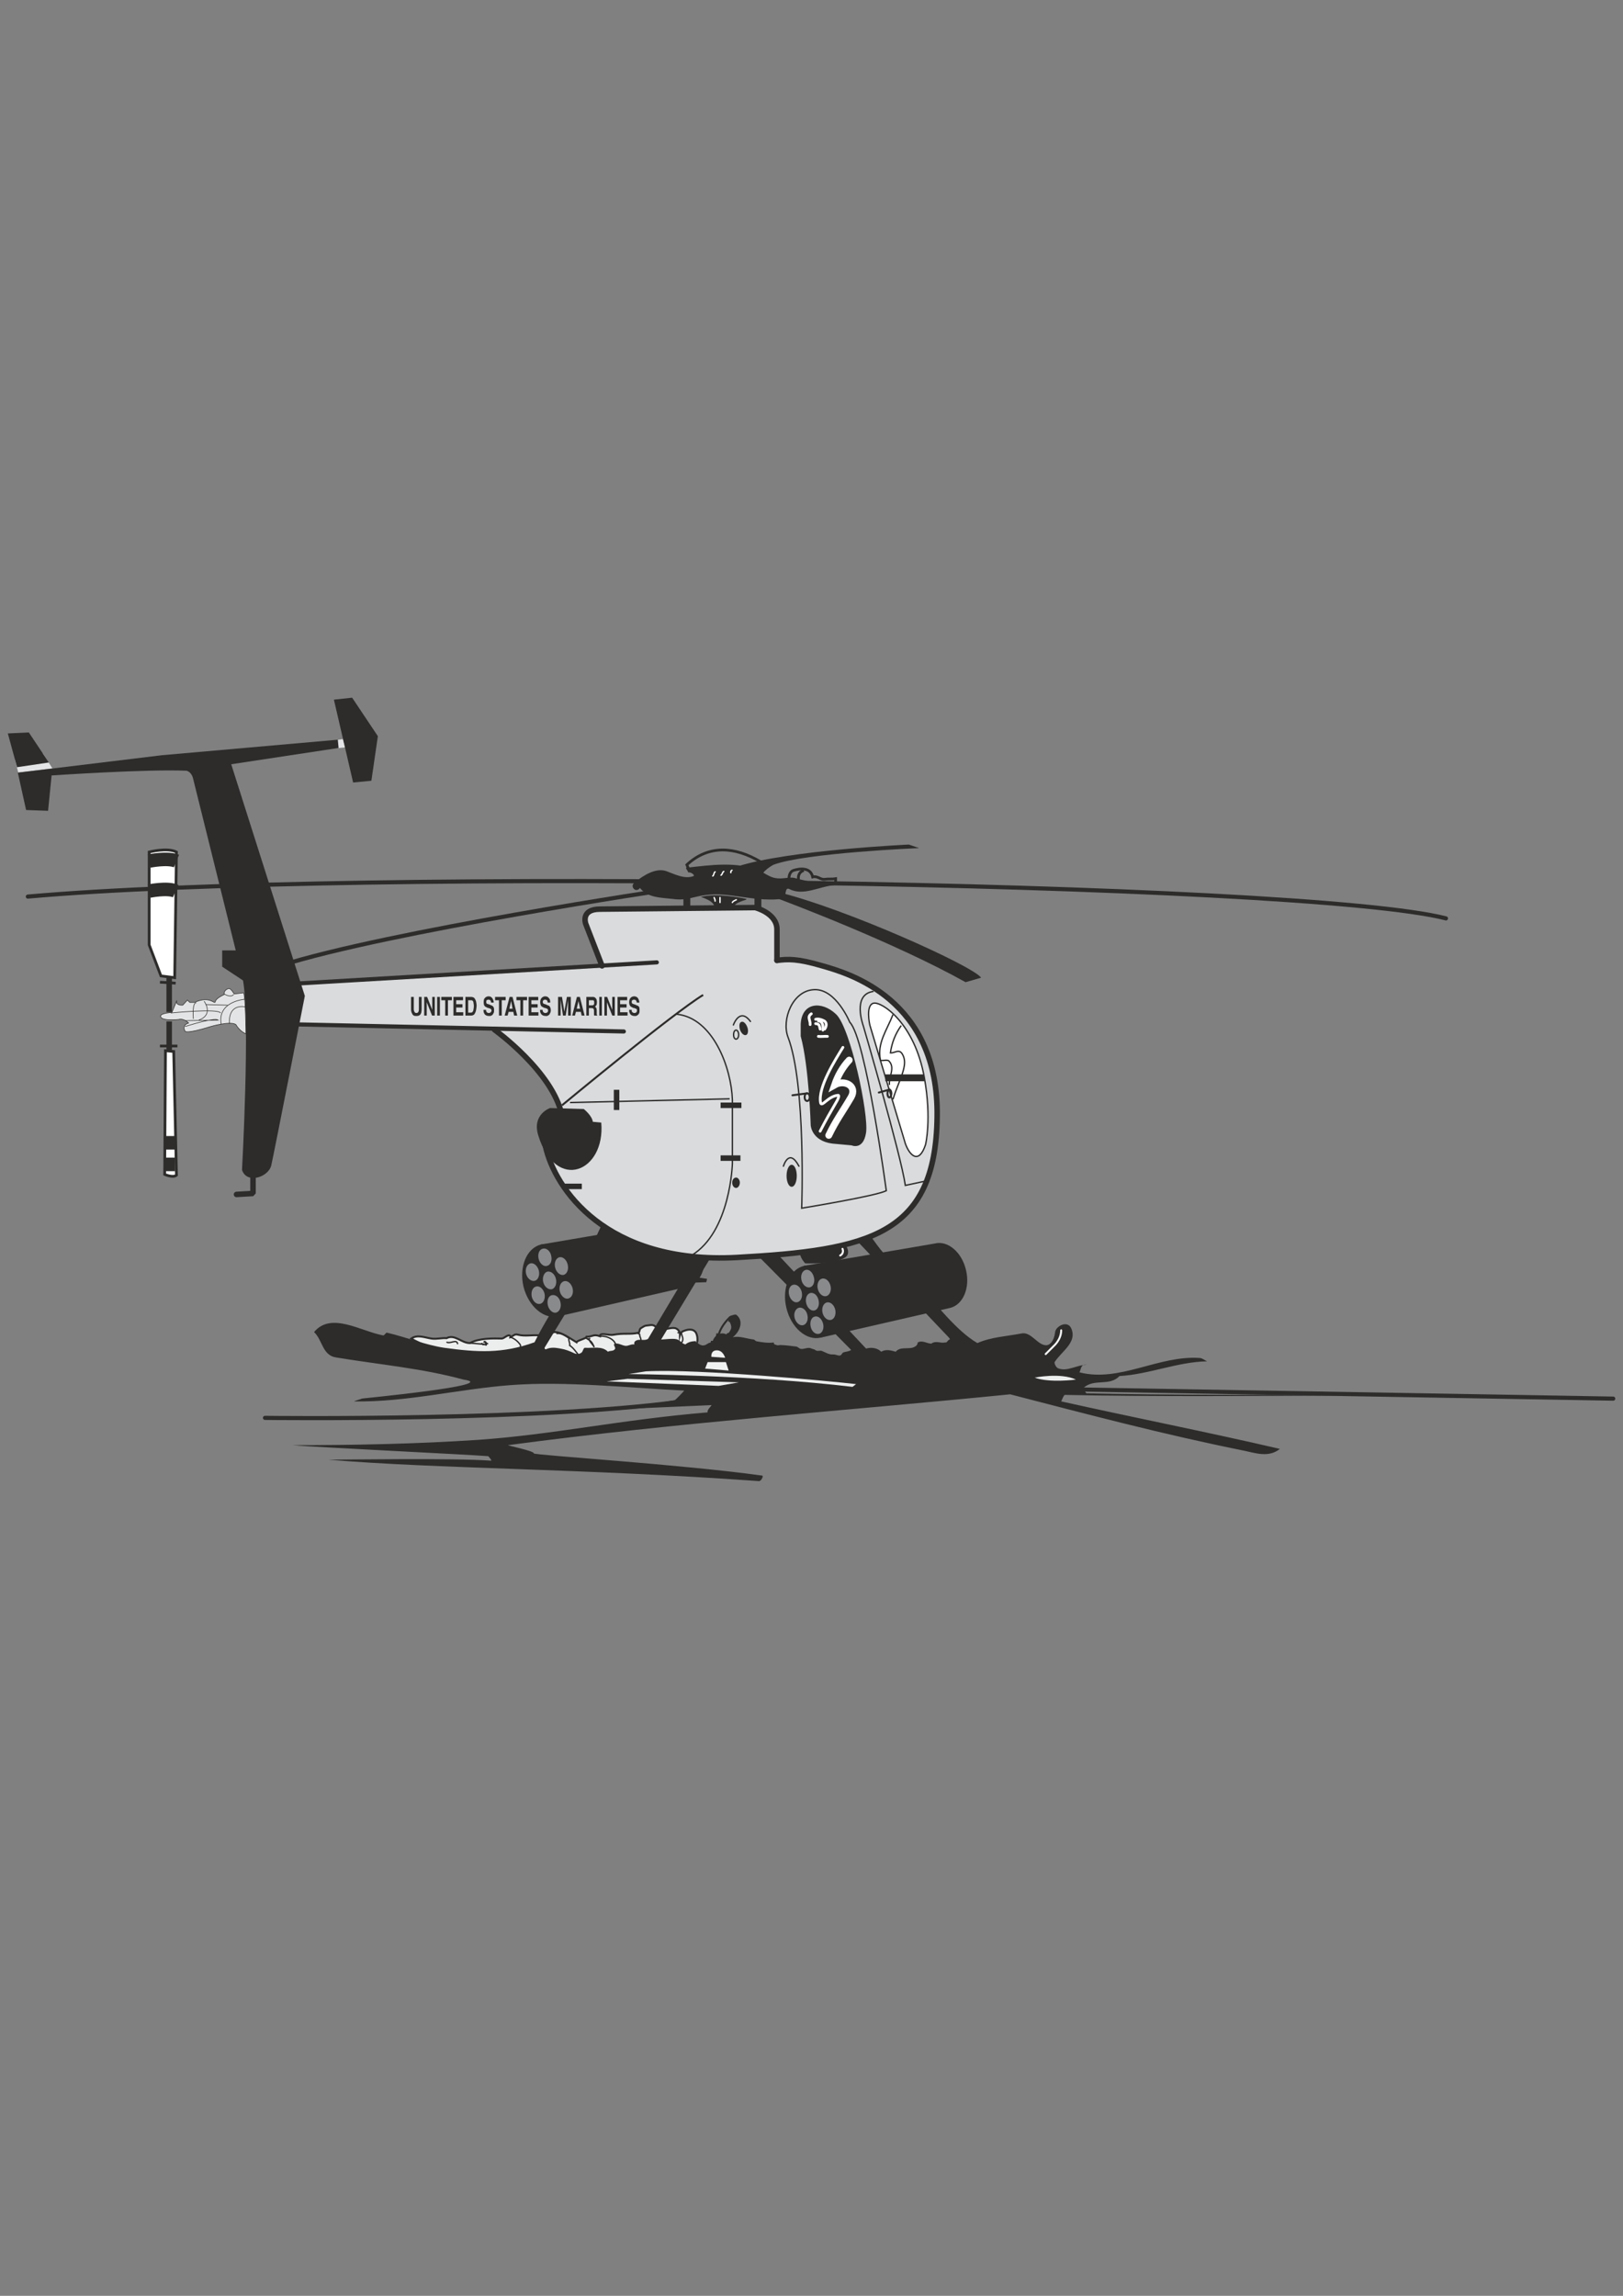 <?xml version="1.0" encoding="utf-8"?>
<!-- Created by UniConvertor 2.0rc4 (https://sk1project.net/) -->
<svg xmlns="http://www.w3.org/2000/svg" height="841.89pt" viewBox="0 0 595.276 841.89" width="595.276pt" version="1.1" xmlns:xlink="http://www.w3.org/1999/xlink" id="67e8fb1e-f606-11ea-9bac-dcc15c148e23">

<rect x="0" y="0" width="595.276" height="841.89" fill="#808080" stroke="none"/>

<g>
	<path style="fill:#e3e4e5;" d="M 123.758,271.329 L 125.774,271.041 126.566,274.065 123.902,274.353 123.758,271.329 Z" />
	<g>
		<path style="fill:#2d2c2b;" d="M 204.758,482.721 C 210.014,481.353 212.894,474.513 211.094,467.241 209.438,459.969 203.75,455.145 198.422,456.369 193.166,457.665 190.286,464.577 192.014,471.849 193.814,479.049 199.502,483.945 204.758,482.721 L 204.758,482.721 Z" />
		<path style="fill:#2d2c2b;" d="M 198.422,456.369 L 246.518,448.161 C 251.27,447.009 256.382,451.401 257.966,457.953 259.55,464.433 256.958,470.697 252.206,471.849 L 204.758,482.721 198.422,456.369 Z" />
	</g>
	<path style="fill:#898a8c;" d="M 202.382,472.785 C 203.606,472.425 204.326,470.769 203.894,468.969 203.462,467.169 202.094,466.089 200.798,466.305 199.574,466.593 198.854,468.321 199.214,470.049 199.646,471.849 201.014,473.001 202.382,472.785 L 202.382,472.785 Z" />
	<path style="fill:#898a8c;" d="M 200.582,464.217 C 201.95,463.929 202.598,462.273 202.166,460.473 201.806,458.745 200.438,457.593 199.142,457.881 197.774,458.169 197.126,459.825 197.558,461.625 197.99,463.353 199.358,464.577 200.582,464.217 L 200.582,464.217 Z" />
	<path style="fill:#898a8c;" d="M 206.702,467.529 C 207.998,467.169 208.646,465.513 208.214,463.713 207.782,461.913 206.414,460.761 205.19,461.049 203.894,461.337 203.174,463.065 203.606,464.793 204.038,466.593 205.406,467.745 206.702,467.529 L 206.702,467.529 Z" />
	<path style="fill:#898a8c;" d="M 198.134,478.113 C 199.43,477.825 200.078,476.097 199.718,474.369 199.286,472.641 197.918,471.417 196.622,471.777 195.326,472.065 194.678,473.721 195.038,475.521 195.47,477.249 196.838,478.473 198.134,478.113 L 198.134,478.113 Z" />
	<path style="fill:#898a8c;" d="M 196.118,469.689 C 197.342,469.401 198.062,467.673 197.63,465.945 197.198,464.217 195.83,462.993 194.534,463.281 193.31,463.641 192.518,465.225 192.95,467.097 193.382,468.825 194.822,469.977 196.118,469.689 L 196.118,469.689 Z" />
	<path style="fill:#d9dbdc;" d="M 109.07,361.041 L 107.846,375.729 181.142,377.529 C 185.102,377.529 203.75,398.409 205.478,406.689 L 201.158,424.761 C 205.91,441.321 229.814,467.241 285.83,459.969 322.694,455.145 333.998,451.761 341.846,427.425 344.438,419.217 350.918,372.345 310.094,357.153 310.094,357.153 294.974,350.601 284.966,352.329 L 284.966,340.593 C 284.966,336.273 278.486,332.817 274.958,332.817 L 219.806,334.113 C 215.486,334.113 213.326,335.841 215.054,340.161 L 221.102,354.057 109.07,361.041 Z" />
	<path style="fill:#ffffff;" d="M 320.75,367.953 C 317.942,368.169 317.942,372.057 319.886,378.609 321.83,385.161 331.334,417.921 331.334,417.921 333.278,423.465 337.238,428.073 339.83,418.353 342.422,408.633 339.398,373.209 320.75,367.953 L 320.75,367.953 Z" />
	<g>
		<path style="fill:#e3e4e5;" d="M 15.758,276.297 L 19.214,281.769 6.686,283.281 5.534,278.673 15.758,276.297 Z" />
		<path style="fill:#2d2c2b;" d="M 6.254,281.337 L 17.918,279.609 10.574,268.593 2.87,268.953 6.254,281.337 Z" />
		<path style="fill:#2d2c2b;" d="M 6.542,283.353 L 9.566,297.033 17.63,297.321 18.926,284.361 C 18.926,284.361 53.99,281.985 68.39,282.633 68.39,282.633 70.118,282.921 70.766,285.297 L 86.462,348.513 81.494,348.513 81.494,354.489 89.126,359.529 C 91.79,373.857 88.766,429.009 88.766,429.009 90.494,434.337 98.486,431.673 99.494,427.353 100.502,422.961 111.806,365.217 111.806,365.217 L 84.806,280.257 124.19,274.281 123.902,271.257 59.39,276.945 6.542,283.353 Z" />
		<path style="fill:#2d2c2b;" d="M 122.462,256.569 L 129.518,286.953 136.214,286.305 138.59,269.961 129.158,255.849 122.462,256.569 Z" />
		<path style="fill:#2d2c2b;" d="M 201.734,406.329 L 214.118,406.689 C 214.118,406.689 217.142,409.065 217.43,411.369 L 220.526,411.657 C 222.11,429.657 203.894,437.433 197.414,416.337 195.038,408.633 201.734,406.329 201.734,406.329 L 201.734,406.329 Z" />
		<path style="stroke-miterlimit:10.433;stroke:#2d2c2b;stroke-width:1.512;stroke-linecap:round;fill:none;" d="M 10.214,328.785 C 130.598,318.129 478.142,323.385 530.342,336.777" />
		<path style="stroke-miterlimit:10.433;stroke:#2d2c2b;stroke-width:1.512;stroke-linecap:round;fill:none;" d="M 102.518,354.201 C 142.55,341.457 245.582,326.121 245.582,326.121" />
		<path style="stroke-miterlimit:10.433;stroke:#2d2c2b;stroke-width:1.512;stroke-linecap:round;fill:none;" d="M 377.846,509.217 L 591.686,512.889" />
		<path style="stroke-miterlimit:10.433;stroke:#2d2c2b;stroke-width:1.512;stroke-linecap:round;fill:none;" d="M 254.87,513.249 C 202.742,521.313 97.19,519.945 97.19,519.945" />
		<path style="stroke-miterlimit:10.433;stroke:#2d2c2b;stroke-width:1.512;stroke-linecap:round;fill:none;" d="M 105.182,360.897 L 240.902,352.905" />
		<path style="stroke-miterlimit:10.433;stroke:#2d2c2b;stroke-width:1.512;stroke-linecap:round;fill:none;" d="M 105.83,375.585 L 228.806,378.249" />
		<path style="stroke-miterlimit:10.433;stroke:#2d2c2b;stroke-width:2.016;stroke-linecap:round;fill:none;" d="M 220.814,354.201 L 214.838,338.793 C 214.838,338.793 212.822,333.393 220.094,333.393 L 276.974,332.817 C 276.974,332.817 284.966,334.833 284.966,340.809 L 284.966,352.185" />
		<path style="stroke-miterlimit:10.433;stroke:#2d2c2b;stroke-width:2.016;stroke-linecap:round;fill:none;" d="M 284.966,352.185 C 288.998,351.681 292.382,351.465 301.67,354.201 310.958,356.865 344.438,366.225 343.718,409.641 343.142,453.057 318.518,458.457 270.278,461.121 222.11,463.713 203.39,435.633 200.078,420.369" />
		<path style="stroke-miterlimit:10.433;stroke:#2d2c2b;stroke-width:2.016;stroke-linecap:round;fill:none;" d="M 206.126,409.065 C 202.742,392.937 181.358,377.601 181.358,377.601" />
		<path style="fill:#2d2c2b;" d="M 232.694,323.673 C 231.83,324.393 231.758,325.473 232.766,326.193 233.342,326.553 234.206,326.409 234.71,325.617 237.59,329.289 242.486,329.145 246.734,329.649 254.006,330.729 255.878,326.769 268.118,328.353 274.67,329.217 280.79,330.441 287.126,329.577 288.566,329.433 287.558,324.969 289.574,326.049 294.758,328.713 300.806,324.897 306.134,324.609 301.022,323.961 296.27,323.313 291.374,321.945 289.718,321.513 286.838,322.449 284.534,322.017 282.374,321.729 280.142,320.001 278.558,319.281 270.35,315.825 260.846,317.193 251.774,318.201 251.198,318.201 252.278,319.209 252.422,319.929 253.286,319.641 255.158,321.009 254.294,321.297 251.054,322.449 247.67,320.649 244.502,319.497 240.686,318.057 236.006,320.937 232.694,323.673 L 232.694,323.673 Z" />
		<path style="fill:#2d2c2b;" d="M 257.102,328.929 C 259.118,329.649 262.43,330.801 262.07,333.321 264.446,333.321 266.75,333.321 269.054,333.321 268.694,330.441 275.462,330.009 273.446,329.577 261.926,327.273 257.102,328.929 257.102,328.929 L 257.102,328.929 Z" />
		<path style="fill:#2d2c2b;" d="M 270.566,317.697 C 289.358,311.721 333.35,309.705 333.35,309.705 L 337.094,311.001 C 337.094,311.001 295.334,312.729 283.67,317.121 283.67,317.121 279.278,319.425 279.278,321.729 L 270.566,317.697 Z" />
		<path style="fill:#2d2c2b;" d="M 285.326,327.129 C 309.95,333.105 356.822,354.201 359.846,358.521 L 354.158,360.177 C 328.382,345.777 289.646,331.089 282.374,328.425 L 285.326,327.129 Z" />
		<path style="stroke:#2d2c2b;stroke-width:2.52;stroke-miterlimit:10.433;fill:none;" d="M 277.982,327.417 L 277.982,333.825" />
		<path style="stroke:#2d2c2b;stroke-width:2.52;stroke-miterlimit:10.433;fill:none;" d="M 251.918,327.129 L 251.918,333.105" />
		<path style="stroke:#2d2c2b;stroke-width:1.008;stroke-miterlimit:10.433;fill:none;" d="M 306.494,323.889 C 306.494,323.385 306.494,322.809 306.494,322.233 305.198,322.449 303.83,322.233 302.462,322.449 300.878,322.665 299.87,321.081 298.07,321.585 297.278,317.985 293.39,318.417 290.942,319.209 289.862,319.569 289.07,321.297 289.502,322.953" />
		<path style="stroke:#2d2c2b;stroke-width:1.008;stroke-miterlimit:10.433;fill:none;" d="M 294.83,319.209 C 293.246,319.569 292.598,321.153 292.886,322.593" />
		<path style="stroke:#2d2c2b;stroke-width:1.008;stroke-miterlimit:10.433;fill:none;" d="M 278.99,316.041 C 269.558,310.425 259.91,309.705 251.918,317.121 L 252.566,318.705" />
		<path style="fill:none;" d="M 90.278,379.113 C 88.622,378.825 87.038,377.601 86.966,375.729 83.87,376.089 80.63,375.081 77.606,376.377 78.182,376.737 77.822,377.313 77.966,377.745 77.822,377.169 78.182,376.161 77.678,376.233 74.726,376.881 71.414,378.105 69.182,378.609 67.886,378.897 66.662,376.089 68.894,374.793 65.87,371.985 62.054,375.369 58.958,373.281 58.742,373.137 58.67,371.841 59.174,371.913 64.142,372.633 63.926,368.817 64.574,366.369 64.43,367.305 65.366,367.665 65.654,368.313 65.726,368.457 66.302,368.241 66.518,368.457 66.734,368.601 66.662,369.249 66.518,369.321 65.798,369.609 64.79,369.393 63.926,369.393" />
		<path style="fill:none;" d="M 62.558,371.409 C 63.854,371.697 66.662,371.985 66.806,371.913 67.238,371.697 66.446,370.761 66.59,370.041" />
		<path style="fill:none;" d="M 65.222,372.777 C 65.222,373.065 65.222,373.353 65.222,373.785" />
		<path style="fill:none;" d="M 66.878,368.673 C 67.598,368.025 67.886,367.089 68.606,366.369 69.614,369.249 73.07,366.441 74.438,367.089 76.31,368.025 76.238,371.409 75.23,372.777 73.574,375.009 70.046,373.713 67.238,374.073" />
		<path style="fill:none;" d="M 67.598,371.193 C 70.334,370.977 72.782,370.257 75.59,371.049 75.446,371.049 75.374,371.049 75.302,371.049 77.678,371.049 79.622,371.409 81.566,371.409" />
		<path style="fill:none;" d="M 71.558,368.097 C 70.622,370.041 70.982,372.273 70.91,374.361" />
		<path style="fill:none;" d="M 68.246,376.377 C 68.39,376.017 68.822,375.585 68.894,375.585 72.278,375.513 75.374,374.145 78.614,374.073 78.974,374.073 78.974,375.729 78.974,376.737" />
		<path style="fill:none;" d="M 81.278,375.729 C 79.766,369.969 84.158,366.513 89.63,366.729" />
		<path style="fill:none;" d="M 89.99,369.105 C 85.886,367.881 83.006,372.561 84.302,376.089" />
		<path style="fill:none;" d="M 80.99,374.073 C 78.902,374.217 76.958,373.497 74.87,373.785" />
		<path style="fill:none;" d="M 83.942,368.385 C 80.99,368.385 77.966,368.385 74.87,368.385" />
		<path style="fill:none;" d="M 88.982,364.065 C 88.118,364.065 86.822,363.777 86.462,364.209 85.886,365.001 86.318,366.513 86.318,367.665" />
		<path style="fill:none;" d="M 85.67,363.993 C 86.03,361.833 81.71,362.553 81.998,364.713 83.222,364.281 85.382,365.865 85.67,363.993" />
		<path style="fill:none;" d="M 82.286,365.361 C 80.198,365.505 78.47,366.945 77.606,368.673" />
		<path style="fill:none;" d="M 78.974,367.089 C 77.246,367.665 75.878,366.729 74.294,366.873" />
		<path style="stroke:#2d2c2b;stroke-width:1.008;stroke-miterlimit:10.433;fill:#ffffff;" d="M 54.71,312.441 C 54.71,312.441 61.406,310.713 64.718,312.441 L 64.07,358.521 59.03,357.873 54.71,346.497 54.71,312.441 Z" />
		<path style="stroke:#2d2c2b;stroke-width:1.008;stroke-miterlimit:10.433;fill:none;" d="M 58.67,360.177 L 64.43,360.537" />
		<path style="stroke:#2d2c2b;stroke-width:1.008;stroke-miterlimit:10.433;fill:none;" d="M 58.67,383.577 L 65.078,383.577" />
		<path style="stroke:#2d2c2b;stroke-width:1.008;stroke-miterlimit:10.433;fill:#ffffff;" d="M 60.686,385.305 L 60.398,430.665 C 60.398,430.665 63.422,432.033 64.718,430.953 L 63.71,385.593 60.686,385.305 Z" />
		<path style="stroke:#2d2c2b;stroke-width:2.016;stroke-miterlimit:10.433;fill:none;" d="M 62.054,358.161 L 62.054,371.121" />
		<path style="stroke:#2d2c2b;stroke-width:2.016;stroke-miterlimit:10.433;fill:none;" d="M 62.054,374.577 L 62.054,385.305" />
		<path style="stroke:#2d2c2b;stroke-width:4.968;stroke-miterlimit:10.433;fill:none;" d="M 54.71,315.753 C 54.71,315.753 61.406,314.385 64.718,315.753" />
		<path style="stroke:#2d2c2b;stroke-width:4.968;stroke-miterlimit:10.433;fill:none;" d="M 54.71,326.769 C 54.71,326.769 61.406,325.401 64.43,326.769" />
		<path style="stroke:#2d2c2b;stroke-width:4.968;stroke-miterlimit:10.433;fill:none;" d="M 60.686,426.993 L 64.214,426.993" />
		<path style="stroke:#2d2c2b;stroke-width:4.968;stroke-miterlimit:10.433;fill:none;" d="M 60.902,419.073 L 64.43,419.073" />
		<path style="stroke-linejoin:bevel;stroke:#2d2c2b;stroke-linecap:round;stroke-miterlimit:10.433;stroke-width:2.016;fill:none;" d="M 92.798,429.657 L 92.798,437.649 86.75,438.009" />
		<path style="stroke:#2d2c2b;stroke-width:2.016;stroke-miterlimit:10.433;fill:none;" d="M 206.702,435.057 L 213.398,435.057" />
		<path style="stroke:#2d2c2b;stroke-width:2.016;stroke-miterlimit:10.433;fill:none;" d="M 226.142,399.633 L 226.142,407.049" />
		<path style="stroke:#2d2c2b;stroke-width:2.016;stroke-miterlimit:10.433;fill:none;" d="M 264.302,405.321 L 271.934,405.321" />
		<path style="stroke:#2d2c2b;stroke-width:2.016;stroke-miterlimit:10.433;fill:none;" d="M 264.302,424.689 L 271.574,424.689" />
		<path style="stroke:#2d2c2b;stroke-width:0.72;stroke-miterlimit:10.433;fill:none;" d="M 206.126,405.321 C 206.126,405.321 246.878,371.553 257.894,364.857" />
		<path style="stroke:#2d2c2b;stroke-width:0.504;stroke-miterlimit:10.433;fill:none;" d="M 248.174,371.913 C 261.566,373.281 268.262,391.641 268.622,403.377 L 268.622,426.633 C 268.622,426.633 267.974,451.761 253.574,460.401" />
		<path style="stroke:#2d2c2b;stroke-width:0.504;stroke-miterlimit:10.433;fill:none;" d="M 209.078,404.313 L 267.614,402.945" />
		<path style="stroke:#2d2c2b;stroke-width:0.504;stroke-miterlimit:10.433;fill:none;" d="M 294.038,443.049 C 294.038,443.049 321.038,438.657 325.07,436.641 325.07,436.641 317.582,380.769 311.678,374.865 311.678,374.865 306.638,362.553 298.646,362.913 290.654,363.201 286.622,373.929 288.998,380.265 295.694,397.689 294.038,443.049 294.038,443.049 L 294.038,443.049 Z" />
		<path style="stroke:#2d2c2b;stroke-width:0.504;stroke-miterlimit:10.433;fill:none;" d="M 339.758,433.041 L 332.054,434.697 C 330.398,423.321 316.646,376.233 316.646,376.233 316.646,376.233 312.326,364.569 320.39,363.561" />
		<path style="stroke:#2d2c2b;stroke-width:0.504;stroke-miterlimit:10.433;fill:none;" d="M 332.054,419.361 L 319.022,375.873 C 319.022,375.873 317.366,368.601 320.39,367.881 323.342,367.161 335.51,375.153 339.038,395.241 341.774,410.361 339.47,419.721 339.47,419.721 337.094,426.993 333.71,423.969 332.054,419.361 L 332.054,419.361 Z" />
		<path style="stroke:#2d2c2b;stroke-width:0.504;stroke-miterlimit:10.433;fill:none;" d="M 327.518,372.057 C 325.358,377.673 321.614,382.497 322.91,388.689 323.054,389.265 325.358,388.401 326.006,389.049 328.454,391.497 325.934,394.809 326.222,397.833" />
		<path style="stroke:#2d2c2b;stroke-width:0.504;stroke-miterlimit:10.433;fill:none;" d="M 330.542,376.089 C 328.382,379.113 327.086,382.425 326.582,386.097 328.166,386.241 329.678,384.513 330.902,386.457 332.126,388.401 331.838,390.489 331.334,392.433 330.326,396.105 328.742,398.985 327.518,403.161" />
		<path style="stroke:#2d2c2b;stroke-width:2.52;stroke-miterlimit:10.433;fill:none;" d="M 324.71,395.241 L 339.038,395.241" />
		<path style="fill:#2d2c2b;" d="M 293.678,379.977 C 296.702,390.993 297.35,412.665 297.35,412.665 297.35,412.665 297.638,418.353 305.27,419.361 L 312.326,420.009 C 312.326,420.009 316.646,421.953 317.654,415.329 318.662,408.633 311.966,376.881 306.638,371.913 301.31,366.873 294.038,367.593 293.678,375.585 L 293.678,379.977 Z" />
		<path style="stroke-miterlimit:10.433;stroke:#ffffff;stroke-width:2.52;stroke-linecap:round;fill:none;" d="M 311.462,388.761 C 309.086,391.281 307.286,394.449 306.134,397.833 309.806,395.745 314.486,398.265 312.182,402.297 308.942,407.841 306.71,410.649 303.974,416.337" />
		<path style="stroke-miterlimit:10.433;stroke:#ffffff;stroke-width:1.008;stroke-linecap:round;fill:none;" d="M 309.158,384.081 C 306.206,388.905 300.014,398.625 300.95,404.313 301.31,406.329 303.686,401.937 307.358,401.649 308.006,401.577 307.358,403.017 306.998,403.665 304.694,407.625 302.822,410.865 300.806,414.825" />
		<path style="stroke-miterlimit:10.433;stroke:#ffffff;stroke-width:1.008;stroke-linecap:round;fill:none;" d="M 297.566,371.769 C 295.91,372.921 297.278,374.145 297.134,375.729" />
		<path style="stroke-miterlimit:10.433;stroke:#ffffff;stroke-width:1.008;stroke-linecap:round;fill:none;" d="M 299.15,373.785 C 300.158,373.497 301.238,373.857 302.102,374.289 303.326,374.793 303.254,376.305 302.462,377.385" />
		<path style="stroke-miterlimit:10.433;stroke:#ffffff;stroke-width:1.008;stroke-linecap:round;fill:none;" d="M 300.158,380.049 C 301.238,380.193 302.318,379.977 303.47,380.049" />
		<path style="stroke-miterlimit:10.433;stroke:#ffffff;stroke-width:1.008;stroke-linecap:round;fill:none;" d="M 300.806,377.385 C 300.518,376.305 300.662,375.441 299.15,375.369" />
		<path style="stroke-miterlimit:10.433;stroke:#ffffff;stroke-width:1.008;stroke-linecap:round;fill:none;" d="M 300.158,374.361 C 301.958,374.577 301.886,376.377 301.814,377.745" />
		<path style="fill:#2d2c2b;" d="M 273.662,379.545 C 274.31,379.329 274.598,378.033 274.094,376.665 273.59,375.297 272.654,374.433 271.934,374.721 271.142,374.937 270.998,376.233 271.43,377.673 271.934,378.969 272.87,379.833 273.662,379.545 L 273.662,379.545 Z" />
		<path style="fill:#2d2c2b;" d="M 290.366,435.201 C 291.446,435.201 292.238,433.401 292.238,431.169 292.238,429.009 291.446,427.137 290.366,427.137 289.286,427.137 288.494,429.009 288.494,431.169 288.494,433.401 289.286,435.201 290.366,435.201 L 290.366,435.201 Z" />
		<path style="fill:#2d2c2b;" d="M 269.99,435.633 C 270.71,435.633 271.358,434.697 271.358,433.689 271.358,432.681 270.71,431.817 269.99,431.817 269.126,431.817 268.55,432.681 268.55,433.689 268.55,434.697 269.126,435.633 269.99,435.633 L 269.99,435.633 Z" />
		<path style="stroke-miterlimit:10.433;stroke:#2d2c2b;stroke-width:0.504;stroke-linecap:round;fill:none;" d="M 268.982,375.873 C 268.982,375.873 271.286,369.249 275.246,374.577" />
		<path style="stroke-miterlimit:10.433;stroke:#2d2c2b;stroke-width:0.504;stroke-linecap:round;fill:none;" d="M 287.342,427.641 C 287.342,427.641 289.358,420.729 293.03,427.641" />
		<path style="stroke-miterlimit:10.433;stroke:#2d2c2b;stroke-width:0.504;stroke-linecap:round;fill:none;" d="M 269.99,381.057 C 270.494,381.057 270.926,380.337 270.926,379.473 270.926,378.537 270.494,377.745 269.99,377.745 269.414,377.745 269.054,378.537 269.054,379.473 269.054,380.337 269.414,381.057 269.99,381.057 L 269.99,381.057 Z" />
		<path style="stroke-miterlimit:10.433;stroke:#2d2c2b;stroke-width:0.72;stroke-linecap:round;fill:none;" d="M 296.054,403.737 C 296.558,403.737 296.99,403.089 296.99,402.369 296.99,401.505 296.558,400.929 296.054,400.929 295.478,400.929 295.118,401.505 295.118,402.369 295.118,403.089 295.478,403.737 296.054,403.737 L 296.054,403.737 Z" />
		<path style="stroke-miterlimit:10.433;stroke:#2d2c2b;stroke-width:0.72;stroke-linecap:round;fill:none;" d="M 326.222,402.441 C 326.582,402.441 326.942,401.793 326.942,401.001 326.942,400.209 326.582,399.561 326.222,399.561 325.79,399.561 325.502,400.209 325.502,401.001 325.502,401.793 325.79,402.441 326.222,402.441 L 326.222,402.441 Z" />
		<path style="stroke-miterlimit:10.433;stroke:#2d2c2b;stroke-width:0.72;stroke-linecap:round;fill:none;" d="M 296.054,400.929 L 290.654,401.649" />
		<path style="stroke-miterlimit:10.433;stroke:#2d2c2b;stroke-width:0.72;stroke-linecap:round;fill:none;" d="M 326.222,399.561 L 322.334,400.641" />
		<path style="stroke-miterlimit:10.433;stroke:#ffffff;stroke-width:0.504;stroke-linecap:round;fill:none;" d="M 262.286,319.713 C 261.71,320.073 261.926,320.937 261.422,321.225" />
		<path style="stroke-miterlimit:10.433;stroke:#ffffff;stroke-width:0.504;stroke-linecap:round;fill:none;" d="M 265.454,319.569 C 264.878,319.857 265.022,320.649 264.446,320.937" />
		<path style="stroke-miterlimit:10.433;stroke:#ffffff;stroke-width:0.504;stroke-linecap:round;fill:none;" d="M 268.478,319.137 C 268.046,319.353 268.046,319.497 268.046,320.001" />
		<path style="stroke-miterlimit:10.433;stroke:#ffffff;stroke-width:0.504;stroke-linecap:round;fill:none;" d="M 261.926,329.145 C 261.926,329.289 262.286,329.721 262.286,330.441" />
		<path style="stroke-miterlimit:10.433;stroke:#ffffff;stroke-width:0.504;stroke-linecap:round;fill:none;" d="M 264.086,329.145 C 264.086,329.865 264.086,330.153 264.086,330.945" />
		<path style="stroke-miterlimit:10.433;stroke:#ffffff;stroke-width:0.504;stroke-linecap:round;fill:none;" d="M 270.062,329.937 C 269.558,330.225 268.91,330.369 268.622,330.945" />
		<path style="fill:#eceded;" d="M 255.734,492.009 C 255.95,490.857 255.734,489.633 255.302,488.769 254.222,486.969 251.918,487.545 250.478,488.193 250.19,488.337 249.542,488.769 249.398,489.345 249.398,488.265 248.606,487.329 247.67,487.041 245.726,486.681 243.854,487.905 242.054,487.185 241.55,487.041 240.902,486.825 240.326,486.393 239.318,485.529 238.166,486.033 237.014,486.105 236.294,486.177 235.718,486.681 235.07,487.041 234.494,487.401 234.638,488.121 234.35,488.697 230.822,489.489 229.094,488.697 224.846,489.489 223.406,489.777 219.95,488.481 220.022,489.993 217.502,489.129 217.718,490.137 215.126,490.209 215.054,490.857 211.598,491.577 211.454,492.225 209.078,490.857 205.91,488.337 203.246,488.481 203.102,488.481 202.454,488.769 202.166,488.913 200.87,489.345 199.214,488.913 197.918,489.705 195.254,489.417 192.59,490.137 189.854,489.417 188.774,489.057 188.126,489.993 187.19,490.353 187.262,489.993 187.118,489.777 186.83,489.705 186.038,489.489 184.814,490.857 184.022,490.857 181.07,490.785 175.742,490.641 172.358,492.513 169.19,492.513 166.814,489.129 163.79,490.713 161.918,490.569 160.19,491.145 158.246,490.857 155.798,490.497 153.062,489.273 150.83,490.857 150.83,490.857 177.47,508.857 255.662,492.585 L 255.734,492.009 Z" />
		<path style="stroke-miterlimit:10.433;stroke:#2d2c2b;stroke-width:0.72;stroke-linecap:round;fill:none;" d="M 255.734,492.009 C 255.95,490.857 255.734,489.633 255.302,488.769 254.222,486.969 251.918,487.545 250.478,488.193 250.19,488.337 249.542,488.769 249.398,489.345 249.398,488.265 248.606,487.329 247.67,487.041 245.726,486.681 243.854,487.905 242.054,487.185 241.55,487.041 240.902,486.825 240.326,486.393 239.318,485.529 238.166,486.033 237.014,486.105 236.294,486.177 235.718,486.681 235.07,487.041 234.494,487.401 234.638,488.121 234.35,488.697 230.822,489.489 229.094,488.697 224.846,489.489 223.406,489.777 219.95,488.481 220.022,489.993 217.502,489.129 217.718,490.137 215.126,490.209 215.054,490.857 211.598,491.577 211.454,492.225 209.078,490.857 205.91,488.337 203.246,488.481 203.102,488.481 202.454,488.769 202.166,488.913 200.87,489.345 199.214,488.913 197.918,489.705 195.254,489.417 192.59,490.137 189.854,489.417 188.774,489.057 188.126,489.993 187.19,490.353 187.262,489.993 187.118,489.777 186.83,489.705 186.038,489.489 184.814,490.857 184.022,490.857 181.07,490.785 175.742,490.641 172.358,492.513 169.19,492.513 166.814,489.129 163.79,490.713 161.918,490.569 160.19,491.145 158.246,490.857 155.798,490.497 153.062,489.273 150.83,490.857 150.83,490.857 177.47,508.857 255.662,492.585" />
		<path style="fill:#2d2c2b;" d="M 334.718,469.185 C 336.734,469.329 338.174,469.257 339.326,469.113 L 340.262,469.401 C 340.55,469.401 340.118,469.977 340.406,469.905 338.75,470.913 335.798,470.265 336.734,471.201 343.646,478.401 350.774,488.049 358.478,492.513 363.59,490.281 369.062,490.065 374.678,488.985 378.278,488.265 380.582,493.449 383.822,493.305 385.046,493.233 386.558,491.937 386.99,488.553 387.134,486.393 391.598,483.873 392.966,487.257 395.054,492.297 389.51,495.393 386.846,499.425 386.558,499.857 387.278,501.369 387.998,501.729 391.454,503.169 394.982,500.433 398.582,500.505 396.35,500.073 396.566,502.089 395.918,503.241 410.606,507.057 425.006,496.905 440.054,497.985 440.99,498.057 441.782,498.777 442.718,499.209 431.774,499.425 421.55,503.961 410.606,504.609 406.862,508.497 401.462,505.401 397.502,508.857 397.286,508.929 398.15,510.945 398.582,510.945 463.238,512.313 526.526,510.513 591.182,512.889 523.862,510.369 457.982,512.889 390.59,511.521 390.158,511.521 389.654,513.033 389.222,513.897 416.006,519.873 442.79,525.129 469.43,531.321 465.326,534.633 460.43,532.833 456.254,531.969 426.23,525.921 398.942,518.649 370.502,511.305 311.606,517.209 248.894,521.601 186.326,529.953 185.75,530.025 196.19,532.113 195.758,532.977 196.694,533.697 250.19,537.009 279.566,541.113 280.142,541.185 279.206,543.201 278.342,543.129 212.822,538.449 160.406,538.665 120.518,535.281 124.91,535.281 166.958,534.633 180.062,535.641 180.638,535.713 179.126,533.985 179.054,533.985 169.334,533.265 116.486,530.745 107.198,529.953 129.878,529.953 152.486,529.521 175.31,528.009 203.174,526.065 227.51,520.593 259.55,517.929 259.118,517.065 261.35,515.193 260.918,515.265 207.278,517.569 151.334,520.521 97.838,520.593 147.734,518.433 196.55,522.177 247.454,513.465 247.67,513.465 251.126,509.937 250.91,509.937 230.534,508.929 207.494,506.409 187.406,507.921 168.182,509.361 148.958,514.257 129.878,513.897 130.166,513.609 133.19,512.889 132.542,512.889 131.894,512.889 184.382,507.921 169.982,505.905 154.646,501.729 139.238,500.433 123.182,497.769 118.214,496.977 118.286,491.361 115.19,488.481 121.454,480.921 132.326,488.193 140.534,489.705 140.966,489.777 141.542,488.625 141.902,488.697 148.742,490.281 156.158,493.233 162.926,494.241 175.022,495.897 184.166,496.473 196.046,492.225 202.67,478.905 214.262,463.425 220.31,449.961 L 225.134,452.553 199.718,494.241 C 199.862,495.105 200.366,494.745 200.51,494.673 202.238,493.953 203.894,494.241 205.55,494.529 207.35,494.817 209.006,495.465 210.662,496.257 211.454,496.617 212.462,496.617 213.254,496.041 213.902,495.537 213.902,494.169 214.622,494.241 217.502,494.457 220.742,493.449 222.974,495.681 223.838,495.177 224.99,495.609 225.566,494.673 225.926,494.097 224.774,493.161 225.35,492.801 226.646,492.297 228.014,493.377 229.382,493.521 230.39,493.665 231.47,492.801 232.694,493.017 232.406,492.081 233.054,491.649 233.702,491.433 234.998,491.073 236.366,491.721 237.662,491.001 L 255.302,461.409 260.27,461.769 242.486,491.217 C 244.43,491.145 246.23,490.785 248.03,491.073 249.398,491.361 250.046,492.729 251.414,493.017 252.422,492.081 253.79,491.865 255.086,491.793 255.158,491.793 255.302,492.225 255.446,492.297 256.382,492.801 257.174,493.665 258.398,493.305 259.118,493.161 259.622,492.513 260.414,492.369 261.062,492.297 260.198,491.433 261.422,491.721 262.142,489.633 264.302,488.265 266.462,489.345 266.534,488.697 267.182,488.985 267.398,488.625 267.614,488.265 267.83,487.977 267.974,487.617 268.406,486.897 268.19,485.889 267.758,485.025 267.614,484.737 267.47,484.593 267.11,484.665 267.326,483.801 267.182,482.649 268.118,482.433 268.766,482.289 269.63,481.857 270.062,482.145 273.014,484.377 271.286,488.481 268.766,490.353 271.43,489.849 273.806,490.929 276.47,491.217 276.614,491.217 277.262,491.865 277.478,491.865 279.566,492.225 281.654,492.585 283.814,492.297 283.742,493.161 284.534,493.089 284.822,493.233 285.182,493.449 285.83,493.233 286.19,493.233 288.134,493.305 290.078,493.521 292.166,493.809 292.526,493.881 293.102,494.457 293.534,494.601 294.758,494.961 296.198,493.881 297.494,494.457 297.998,494.745 298.574,494.673 299.078,495.105 299.942,495.681 300.734,495.105 301.454,495.393 302.822,495.969 303.974,496.761 305.486,496.689 306.638,496.617 307.358,497.265 308.15,497.049 308.798,496.905 308.726,496.113 309.446,495.897 310.382,495.609 311.39,495.609 312.182,495.033 L 278.63,461.121 285.974,460.761 317.654,494.529 C 319.67,493.953 321.83,494.313 323.198,495.681 324.998,494.673 326.654,495.177 328.526,495.681 330.11,493.881 332.342,494.673 334.574,494.241 335.294,494.025 336.59,493.521 336.59,492.297 338.246,491.361 339.902,492.657 341.558,492.729 343.214,491.505 344.87,492.657 346.598,492.297 347.462,492.225 347.03,492.297 347.606,491.721 347.75,491.505 348.47,491.001 348.47,491.073 L 347.894,490.353 314.99,455.721 319.67,453.777 C 320.606,455.073 322.838,458.241 324.062,459.465 324.206,459.609 326.366,458.961 328.238,459.465 328.526,459.969 324.494,459.825 324.782,460.185 326.15,461.841 333.638,468.753 334.718,469.185 L 334.718,469.185 Z" />
		<path style="fill:#2d2c2b;" d="M 293.318,459.465 C 293.318,459.465 293.534,461.409 295.334,463.281 295.334,463.281 305.99,463.713 309.95,461.121 312.326,459.609 310.166,456.585 310.166,456.585 L 293.318,459.465 Z" />
		<path style="fill:#2d2c2b;" d="M 256.094,468.465 L 259.334,468.969 259.046,470.193 254.798,470.337 256.094,468.465 Z" />
		<path style="fill:#2d2c2b;" d="M 228.806,454.425 L 230.966,455.433 229.022,459.465 223.982,459.249 223.838,458.601 228.158,458.745 228.806,454.425 Z" />
		<path style="fill:#f0f1f1;" d="M 260.918,497.553 L 265.958,497.913 C 265.958,497.913 265.238,495.177 262.934,495.177 260.558,495.177 260.918,497.553 260.918,497.553 L 260.918,497.553 Z" />
		<path style="fill:#f0f1f1;" d="M 259.55,499.497 L 266.246,499.497 267.254,502.593 258.614,501.873 259.55,499.497 Z" />
		<path style="fill:#eceded;" d="M 230.534,503.889 L 236.87,502.881 C 256.238,501.873 305.27,506.553 313.982,507.561 L 312.686,508.569 C 275.966,504.177 230.534,503.889 230.534,503.889 L 230.534,503.889 Z" />
		<path style="fill:#eceded;" d="M 230.174,505.617 L 222.47,506.553 C 222.47,506.553 256.886,507.921 263.582,508.209 L 270.998,506.913 230.174,505.617 Z" />
		<path style="fill:#eceded;" d="M 379.502,505.185 C 384.902,507.201 394.622,505.905 394.622,505.905 388.934,503.241 379.502,505.185 379.502,505.185 L 379.502,505.185 Z" />
		<path style="stroke-miterlimit:10.433;stroke:#f5f6f6;stroke-width:0.72;stroke-linecap:round;fill:none;" d="M 389.222,487.833 C 389.222,491.217 386.558,493.521 386.558,493.521 L 383.534,496.545" />
		<path style="stroke-miterlimit:10.433;stroke:#ffffff;stroke-width:0.72;stroke-linecap:round;fill:none;" d="M 309.014,457.953 C 309.662,459.753 308.15,460.401 308.15,460.401" />
		<path style="stroke-miterlimit:10.433;stroke:#2d2c2b;stroke-width:0.72;stroke-linecap:round;fill:none;" d="M 267.758,483.009 C 266.03,484.665 264.518,486.681 263.726,488.985 263.654,489.273 263.366,489.417 263.078,489.345 262.862,491.001 261.638,492.225 261.062,493.737" />
		<path style="stroke-miterlimit:10.433;stroke:#2d2c2b;stroke-width:0.504;stroke-linecap:round;fill:none;" d="M 163.934,492.225 C 165.302,492.801 167.462,491.001 167.822,492.729" />
		<path style="stroke-miterlimit:10.433;stroke:#2d2c2b;stroke-width:0.504;stroke-linecap:round;fill:none;" d="M 172.358,492.513 C 172.502,492.513 177.182,492.945 177.398,492.945 177.182,493.593 176.75,492.225 176.606,492.801 176.75,492.801 178.19,493.161 178.334,493.233 178.622,493.233 177.614,491.721 177.542,492.009 178.19,491.721 178.262,492.729 178.838,492.729" />
		<path style="stroke-miterlimit:10.433;stroke:#2d2c2b;stroke-width:0.504;stroke-linecap:round;fill:none;" d="M 187.19,490.353 C 188.63,490.785 189.926,491.865 190.79,493.089 191.006,493.377 190.862,493.881 190.862,494.385" />
		<path style="stroke-miterlimit:10.433;stroke:#2d2c2b;stroke-width:0.504;stroke-linecap:round;fill:none;" d="M 204.254,488.985 C 206.198,488.841 207.206,489.777 208.646,490.713 208.43,491.649 209.15,492.441 208.934,493.377 210.374,494.313 211.238,495.753 212.318,497.049" />
		<path style="stroke-miterlimit:10.433;stroke:#2d2c2b;stroke-width:0.504;stroke-linecap:round;fill:none;" d="M 217.934,494.025 C 217.574,493.017 216.998,491.865 215.99,491.361 214.838,490.713 214.91,490.425 214.91,490.713 214.982,490.857 216.71,491.073 215.414,491.001 217.214,491.073 215.63,490.353 216.134,491.433 216.638,492.441 217.646,493.305 217.934,494.025 L 217.934,494.025 Z" />
		<path style="stroke-miterlimit:10.433;stroke:#2d2c2b;stroke-width:0.504;stroke-linecap:round;fill:none;" d="M 220.022,489.993 C 222.398,489.777 225.926,491.073 225.998,494.025" />
		<path style="stroke-miterlimit:10.433;stroke:#2d2c2b;stroke-width:0.504;stroke-linecap:round;fill:none;" d="M 233.99,488.985 C 234.278,489.129 234.638,489.273 234.638,489.345 234.494,490.353 235.646,491.217 234.71,492.009" />
		<path style="stroke-miterlimit:10.433;stroke:#2d2c2b;stroke-width:0.504;stroke-linecap:round;fill:none;" d="M 248.678,488.697 C 249.11,488.769 249.902,488.841 249.974,489.057 250.118,489.921 250.694,490.785 250.334,491.721 250.046,492.585 249.11,493.089 248.678,494.025" />
	</g>
	<path style="fill:#2d2c2b;" d="M 150.758,370.113 L 150.758,365.577 151.766,365.577 151.766,370.113 C 151.766,370.401 151.838,370.617 151.91,370.905 152.054,371.121 152.198,371.193 152.198,371.337 152.342,371.409 152.558,371.481 152.702,371.481 153.278,371.481 153.638,371.049 153.638,370.113 L 153.638,365.577 154.646,365.577 154.646,370.113 C 154.646,370.617 154.574,370.977 154.502,371.337 154.43,371.625 154.286,371.913 154.142,372.057 153.854,372.345 153.71,372.417 153.422,372.489 153.206,372.561 152.99,372.561 152.702,372.561 152.414,372.561 152.054,372.561 151.766,372.417 151.478,372.273 151.262,371.985 151.118,371.625 150.902,371.265 150.758,370.761 150.758,370.113 L 150.758,370.113 Z M 155.582,372.417 L 155.582,365.577 156.662,365.577 158.534,370.329 158.534,370.329 158.534,365.577 159.47,365.577 159.47,372.417 158.462,372.417 156.518,367.521 156.518,367.521 156.518,372.417 155.582,372.417 Z M 160.334,372.417 L 160.334,365.577 161.342,365.577 161.342,372.417 160.334,372.417 Z M 163.286,372.417 L 163.286,366.801 161.846,366.801 161.846,365.577 165.734,365.577 165.734,366.801 164.294,366.801 164.294,372.417 163.286,372.417 Z M 166.31,372.417 L 166.31,365.577 169.838,365.577 169.838,366.801 167.318,366.801 167.318,368.241 169.622,368.241 169.622,369.465 167.318,369.465 167.318,371.193 169.91,371.193 169.91,372.417 166.31,372.417 Z M 172.79,372.417 L 170.702,372.417 170.702,365.577 172.79,365.577 C 173.294,365.577 173.654,365.721 174.014,366.009 174.23,366.297 174.446,366.729 174.59,367.161 174.662,367.665 174.806,368.169 174.806,368.745 174.806,369.321 174.662,369.969 174.59,370.545 174.446,371.121 174.23,371.553 174.014,371.913 173.654,372.273 173.294,372.417 172.79,372.417 L 172.79,372.417 Z M 171.71,371.337 L 172.718,371.337 C 173.15,371.337 173.366,371.121 173.582,370.617 173.654,370.113 173.798,369.609 173.798,368.889 173.798,368.457 173.726,368.097 173.654,367.737 173.654,367.449 173.582,367.233 173.366,367.017 173.222,366.801 173.006,366.801 172.718,366.801 L 171.71,366.801 171.71,371.337 Z M 177.326,370.329 L 178.262,370.329 C 178.262,370.617 178.334,370.833 178.406,370.977 178.478,371.121 178.55,371.265 178.766,371.337 178.91,371.409 179.054,371.481 179.198,371.481 179.846,371.481 180.206,371.121 180.278,370.617 180.278,370.401 180.206,370.257 180.134,370.113 180.062,370.041 179.99,369.969 179.846,369.897 179.774,369.897 179.63,369.825 179.342,369.681 179.198,369.681 179.054,369.609 178.91,369.609 178.622,369.465 178.334,369.321 178.046,369.177 177.902,369.105 177.686,368.889 177.542,368.601 177.47,368.313 177.398,367.953 177.398,367.449 177.398,367.089 177.47,366.729 177.542,366.369 177.758,366.081 177.902,365.865 178.19,365.649 178.478,365.505 178.766,365.361 179.198,365.361 179.486,365.361 179.846,365.433 180.062,365.577 180.278,365.793 180.494,365.865 180.638,366.153 180.782,366.369 180.854,366.585 180.926,366.801 181.07,367.089 181.07,367.377 181.07,367.665 L 180.134,367.665 C 180.062,366.945 179.774,366.585 179.126,366.585 178.91,366.585 178.694,366.657 178.478,366.801 178.406,366.873 178.334,367.161 178.334,367.377 178.334,367.737 178.406,367.953 178.622,368.097 178.91,368.169 179.126,368.241 179.342,368.313 179.558,368.385 179.774,368.457 179.846,368.529 180.206,368.673 180.422,368.745 180.638,368.889 180.782,369.033 180.998,369.177 181.07,369.465 181.214,369.681 181.214,370.041 181.214,370.401 181.214,370.905 181.214,371.265 180.998,371.553 180.854,371.913 180.71,372.057 180.494,372.273 180.278,372.417 180.062,372.489 179.846,372.561 179.702,372.561 179.486,372.561 179.342,372.561 178.046,372.561 177.326,371.841 177.326,370.329 L 177.326,370.329 Z M 183.014,372.417 L 183.014,366.801 181.574,366.801 181.574,365.577 185.462,365.577 185.462,366.801 184.022,366.801 184.022,372.417 183.014,372.417 Z M 185.102,372.417 L 186.902,365.577 187.982,365.577 189.71,372.417 188.558,372.417 188.27,371.049 186.542,371.049 186.182,372.417 185.102,372.417 Z M 187.478,367.089 L 186.83,369.897 187.982,369.897 187.478,367.089 187.478,367.089 Z M 190.862,372.417 L 190.862,366.801 189.422,366.801 189.422,365.577 193.31,365.577 193.31,366.801 191.87,366.801 191.87,372.417 190.862,372.417 Z M 193.886,372.417 L 193.886,365.577 197.414,365.577 197.414,366.801 194.894,366.801 194.894,368.241 197.198,368.241 197.198,369.465 194.894,369.465 194.894,371.193 197.486,371.193 197.486,372.417 193.886,372.417 Z M 198.062,370.329 L 198.998,370.329 C 198.998,370.617 199.07,370.833 199.142,370.977 199.286,371.121 199.358,371.265 199.502,371.337 199.646,371.409 199.79,371.481 199.934,371.481 200.654,371.481 201.014,371.121 201.014,370.617 201.014,370.401 201.014,370.257 200.87,370.113 200.87,370.041 200.798,369.969 200.654,369.897 200.582,369.897 200.366,369.825 200.15,369.681 199.934,369.681 199.79,369.609 199.718,369.609 199.358,369.465 199.07,369.321 198.854,369.177 198.638,369.105 198.422,368.889 198.35,368.601 198.206,368.313 198.134,367.953 198.134,367.449 198.134,367.089 198.206,366.729 198.35,366.369 198.494,366.081 198.71,365.865 198.998,365.649 199.286,365.505 199.574,365.361 199.934,365.361 200.294,365.361 200.582,365.433 200.87,365.577 201.086,365.793 201.23,365.865 201.446,366.153 201.59,366.369 201.734,366.585 201.734,366.801 201.806,367.089 201.806,367.377 201.806,367.665 L 200.87,367.665 C 200.87,366.945 200.51,366.585 199.862,366.585 199.646,366.585 199.43,366.657 199.358,366.801 199.142,366.873 199.07,367.161 199.07,367.377 199.07,367.737 199.214,367.953 199.43,368.097 199.718,368.169 199.862,368.241 200.15,368.313 200.294,368.385 200.51,368.457 200.582,368.529 200.942,368.673 201.23,368.745 201.446,368.889 201.59,369.033 201.734,369.177 201.806,369.465 201.95,369.681 202.022,370.041 202.022,370.401 202.022,370.905 201.95,371.265 201.734,371.553 201.662,371.913 201.446,372.057 201.23,372.273 201.014,372.417 200.798,372.489 200.654,372.561 200.438,372.561 200.294,372.561 200.15,372.561 198.854,372.561 198.062,371.841 198.062,370.329 L 198.062,370.329 Z M 204.686,372.417 L 204.686,365.577 206.126,365.577 206.99,370.977 206.99,370.977 207.926,365.577 209.366,365.577 209.366,372.417 208.358,372.417 208.358,366.657 208.358,366.729 207.494,372.417 206.486,372.417 205.622,366.657 205.622,366.729 205.622,372.417 204.686,372.417 Z M 209.87,372.417 L 211.598,365.577 212.678,365.577 214.406,372.417 213.326,372.417 213.038,371.049 211.238,371.049 210.878,372.417 209.87,372.417 Z M 212.174,367.089 L 211.526,369.897 212.75,369.897 212.174,367.089 212.174,367.089 Z M 215.054,372.417 L 215.054,365.577 217.43,365.577 C 217.79,365.577 218.078,365.649 218.294,365.865 218.51,366.009 218.726,366.297 218.798,366.513 218.87,366.801 218.942,367.161 218.942,367.449 218.942,367.737 218.87,367.953 218.87,368.241 218.87,368.457 218.726,368.673 218.582,368.745 218.51,368.961 218.366,369.105 218.222,369.177 218.438,369.249 218.582,369.465 218.726,369.681 218.798,369.969 218.87,370.257 218.87,370.617 L 218.87,370.977 C 218.87,371.121 218.87,371.193 218.87,371.265 218.87,371.553 218.87,371.841 218.87,371.985 218.87,372.057 218.942,372.201 219.014,372.201 L 219.014,372.417 217.934,372.417 C 217.934,372.273 217.862,372.057 217.862,371.913 217.862,371.697 217.862,371.553 217.862,371.337 217.862,371.121 217.862,370.905 217.862,370.689 217.862,370.473 217.79,370.257 217.79,370.113 217.718,370.041 217.718,369.969 217.574,369.825 217.43,369.753 217.286,369.681 217.07,369.681 L 215.99,369.681 215.99,372.417 215.054,372.417 Z M 215.99,368.673 L 217.286,368.673 C 217.502,368.673 217.718,368.529 217.862,368.313 217.934,368.241 217.934,367.953 217.934,367.665 217.934,367.377 217.934,367.233 217.862,367.017 217.718,366.801 217.502,366.801 217.286,366.801 L 215.99,366.801 215.99,368.673 Z M 219.806,372.417 L 219.806,365.577 220.742,365.577 220.742,372.417 219.806,372.417 Z M 221.678,372.417 L 221.678,365.577 222.686,365.577 224.558,370.329 224.558,370.329 224.558,365.577 225.494,365.577 225.494,372.417 224.558,372.417 222.614,367.521 222.614,367.521 222.614,372.417 221.678,372.417 Z M 226.502,372.417 L 226.502,365.577 230.03,365.577 230.03,366.801 227.438,366.801 227.438,368.241 229.814,368.241 229.814,369.465 227.438,369.465 227.438,371.193 230.174,371.193 230.174,372.417 226.502,372.417 Z M 230.75,370.329 L 231.686,370.329 C 231.686,370.617 231.686,370.833 231.758,370.977 231.83,371.121 231.974,371.265 232.19,371.337 232.262,371.409 232.406,371.481 232.622,371.481 233.27,371.481 233.63,371.121 233.63,370.617 233.63,370.401 233.63,370.257 233.558,370.113 233.486,370.041 233.414,369.969 233.27,369.897 233.126,369.897 232.982,369.825 232.766,369.681 232.622,369.681 232.406,369.609 232.262,369.609 232.046,369.465 231.686,369.321 231.47,369.177 231.254,369.105 231.11,368.889 230.966,368.601 230.822,368.313 230.75,367.953 230.75,367.449 230.75,367.089 230.822,366.729 230.966,366.369 231.182,366.081 231.254,365.865 231.614,365.649 231.83,365.505 232.19,365.361 232.622,365.361 232.91,365.361 233.198,365.433 233.486,365.577 233.702,365.793 233.918,365.865 234.062,366.153 234.134,366.369 234.278,366.585 234.35,366.801 234.422,367.089 234.494,367.377 234.494,367.665 L 233.558,367.665 C 233.486,366.945 233.126,366.585 232.55,366.585 232.262,366.585 232.118,366.657 231.902,366.801 231.758,366.873 231.686,367.161 231.686,367.377 231.686,367.737 231.83,367.953 232.046,368.097 232.262,368.169 232.55,368.241 232.694,368.313 232.982,368.385 233.126,368.457 233.198,368.529 233.558,368.673 233.846,368.745 234.062,368.889 234.206,369.033 234.422,369.177 234.494,369.465 234.566,369.681 234.566,370.041 234.566,370.401 234.566,370.905 234.566,371.265 234.422,371.553 234.278,371.913 234.062,372.057 233.846,372.273 233.63,372.417 233.414,372.489 233.27,372.561 233.126,372.561 232.91,372.561 232.766,372.561 231.47,372.561 230.75,371.841 230.75,370.329 L 230.75,370.329 Z" />
	<g>
		<g>
			<path style="fill:#2d2c2b;" d="M 301.094,490.497 C 306.35,489.201 309.23,482.289 307.502,475.089 305.702,467.817 300.014,462.921 294.83,464.217 289.574,465.513 286.694,472.353 288.422,479.625 290.15,486.897 295.838,491.793 301.094,490.497 L 301.094,490.497 Z" />
			<path style="fill:#2d2c2b;" d="M 294.83,464.217 L 342.854,456.009 C 347.606,454.785 352.79,459.177 354.302,465.729 355.886,472.281 353.222,478.473 348.47,479.625 L 301.094,490.497 294.83,464.217 Z" />
		</g>
		<path style="fill:#898a8c;" d="M 298.718,480.561 C 299.942,480.273 300.662,478.545 300.23,476.817 299.87,475.017 298.502,473.865 297.206,474.153 295.982,474.441 295.262,476.097 295.694,477.897 296.126,479.697 297.494,480.849 298.718,480.561 L 298.718,480.561 Z" />
		<path style="fill:#898a8c;" d="M 297.062,472.065 C 298.286,471.777 299.006,470.049 298.502,468.321 298.07,466.593 296.774,465.369 295.55,465.657 294.254,466.017 293.534,467.601 293.966,469.473 294.398,471.201 295.766,472.353 297.062,472.065 L 297.062,472.065 Z" />
		<path style="fill:#898a8c;" d="M 300.374,489.129 C 301.67,488.841 302.318,487.113 301.886,485.385 301.454,483.657 300.086,482.433 298.862,482.793 297.638,483.009 296.918,484.665 297.35,486.537 297.71,488.265 299.078,489.417 300.374,489.129 L 300.374,489.129 Z" />
		<path style="fill:#898a8c;" d="M 304.766,484.017 C 306.062,483.729 306.71,482.001 306.35,480.273 305.918,478.473 304.55,477.321 303.254,477.609 301.958,477.969 301.31,479.625 301.67,481.353 302.102,483.153 303.47,484.305 304.766,484.017 L 304.766,484.017 Z" />
		<path style="fill:#898a8c;" d="M 303.038,475.305 C 304.262,475.017 305.054,473.289 304.622,471.561 304.19,469.761 302.822,468.537 301.454,468.897 300.23,469.185 299.51,470.913 299.942,472.641 300.374,474.441 301.742,475.593 303.038,475.305 L 303.038,475.305 Z" />
		<path style="fill:#898a8c;" d="M 294.542,485.961 C 295.838,485.673 296.558,483.945 296.126,482.217 295.766,480.417 294.326,479.265 293.03,479.553 291.734,479.913 291.014,481.569 291.446,483.297 291.95,485.097 293.318,486.249 294.542,485.961 L 294.542,485.961 Z" />
		<path style="fill:#898a8c;" d="M 292.454,477.537 C 293.822,477.177 294.47,475.521 294.038,473.721 293.606,471.993 292.238,470.841 290.942,471.129 289.646,471.417 288.998,473.073 289.43,474.873 289.862,476.601 291.23,477.825 292.454,477.537 L 292.454,477.537 Z" />
	</g>
	<path style="fill:#898a8c;" d="M 203.966,481.353 C 205.262,480.993 205.982,479.337 205.55,477.537 205.19,475.809 203.822,474.657 202.454,474.945 201.158,475.161 200.51,476.889 200.942,478.689 201.374,480.417 202.742,481.641 203.966,481.353 L 203.966,481.353 Z" />
	<path style="fill:#898a8c;" d="M 208.43,476.169 C 209.726,475.881 210.446,474.225 210.014,472.425 209.582,470.697 208.142,469.473 206.918,469.833 205.622,470.121 204.902,471.849 205.334,473.577 205.766,475.305 207.206,476.529 208.43,476.169 L 208.43,476.169 Z" />
	<path style="stroke:#2d2c2b;stroke-width:0.216;stroke-miterlimit:10.433;fill:#e3e4e5;" d="M 89.342,364.065 L 85.886,364.497 C 85.886,364.497 84.59,362.121 83.726,362.553 83.726,362.553 81.998,362.985 82.214,364.713 82.214,364.713 79.19,366.009 78.974,367.305 78.686,368.601 77.246,364.929 71.342,367.593 L 69.614,367.593 68.75,366.729 67.022,368.601 C 67.022,368.601 64.214,368.817 64.862,366.873 L 63.062,371.265 C 63.062,371.265 59.174,371.481 58.958,372.489 58.958,372.489 58.094,374.505 65.51,373.857 65.51,373.857 67.238,373.209 69.182,375.153 69.182,375.153 66.59,375.729 67.886,378.177 67.886,378.177 68.318,379.257 77.246,376.449 77.246,376.449 84.59,374.289 86.534,375.729 86.534,375.729 87.83,378.177 90.206,379.113 90.206,379.113 90.062,365.361 89.342,364.065 L 89.342,364.065 Z" />
	<path style="stroke:#2d2c2b;stroke-width:0.216;stroke-miterlimit:10.433;fill:none;" d="M 89.774,366.441 C 89.774,366.441 79.622,367.161 81.134,375.585" />
	<path style="stroke:#2d2c2b;stroke-width:0.216;stroke-miterlimit:10.433;fill:none;" d="M 90.062,369.249 C 90.062,369.249 83.726,367.593 84.158,375.369" />
	<path style="stroke:#2d2c2b;stroke-width:0.216;stroke-miterlimit:10.433;fill:none;" d="M 68.102,374.289 L 80.054,374.073 C 78.686,372.921 67.886,376.449 67.886,376.449" />
	<path style="stroke:#2d2c2b;stroke-width:0.216;stroke-miterlimit:10.433;fill:none;" d="M 62.63,371.481 C 62.63,371.481 80.054,369.681 80.918,371.481" />
	<path style="stroke:#2d2c2b;stroke-width:0.216;stroke-miterlimit:10.433;fill:none;" d="M 71.99,367.737 C 71.99,367.737 70.478,367.161 70.91,373.641" />
	<path style="stroke:#2d2c2b;stroke-width:0.216;stroke-miterlimit:10.433;fill:none;" d="M 74.87,367.161 C 74.87,367.161 78.542,372.057 72.926,374.073" />
	<path style="stroke:#2d2c2b;stroke-width:0.216;stroke-miterlimit:10.433;fill:none;" d="M 83.51,368.601 L 75.446,368.385" />
	<path style="stroke:#2d2c2b;stroke-width:0.216;stroke-miterlimit:10.433;fill:none;" d="M 82.214,364.497 C 82.214,364.497 84.59,366.009 85.67,364.713" />
</g>
</svg>